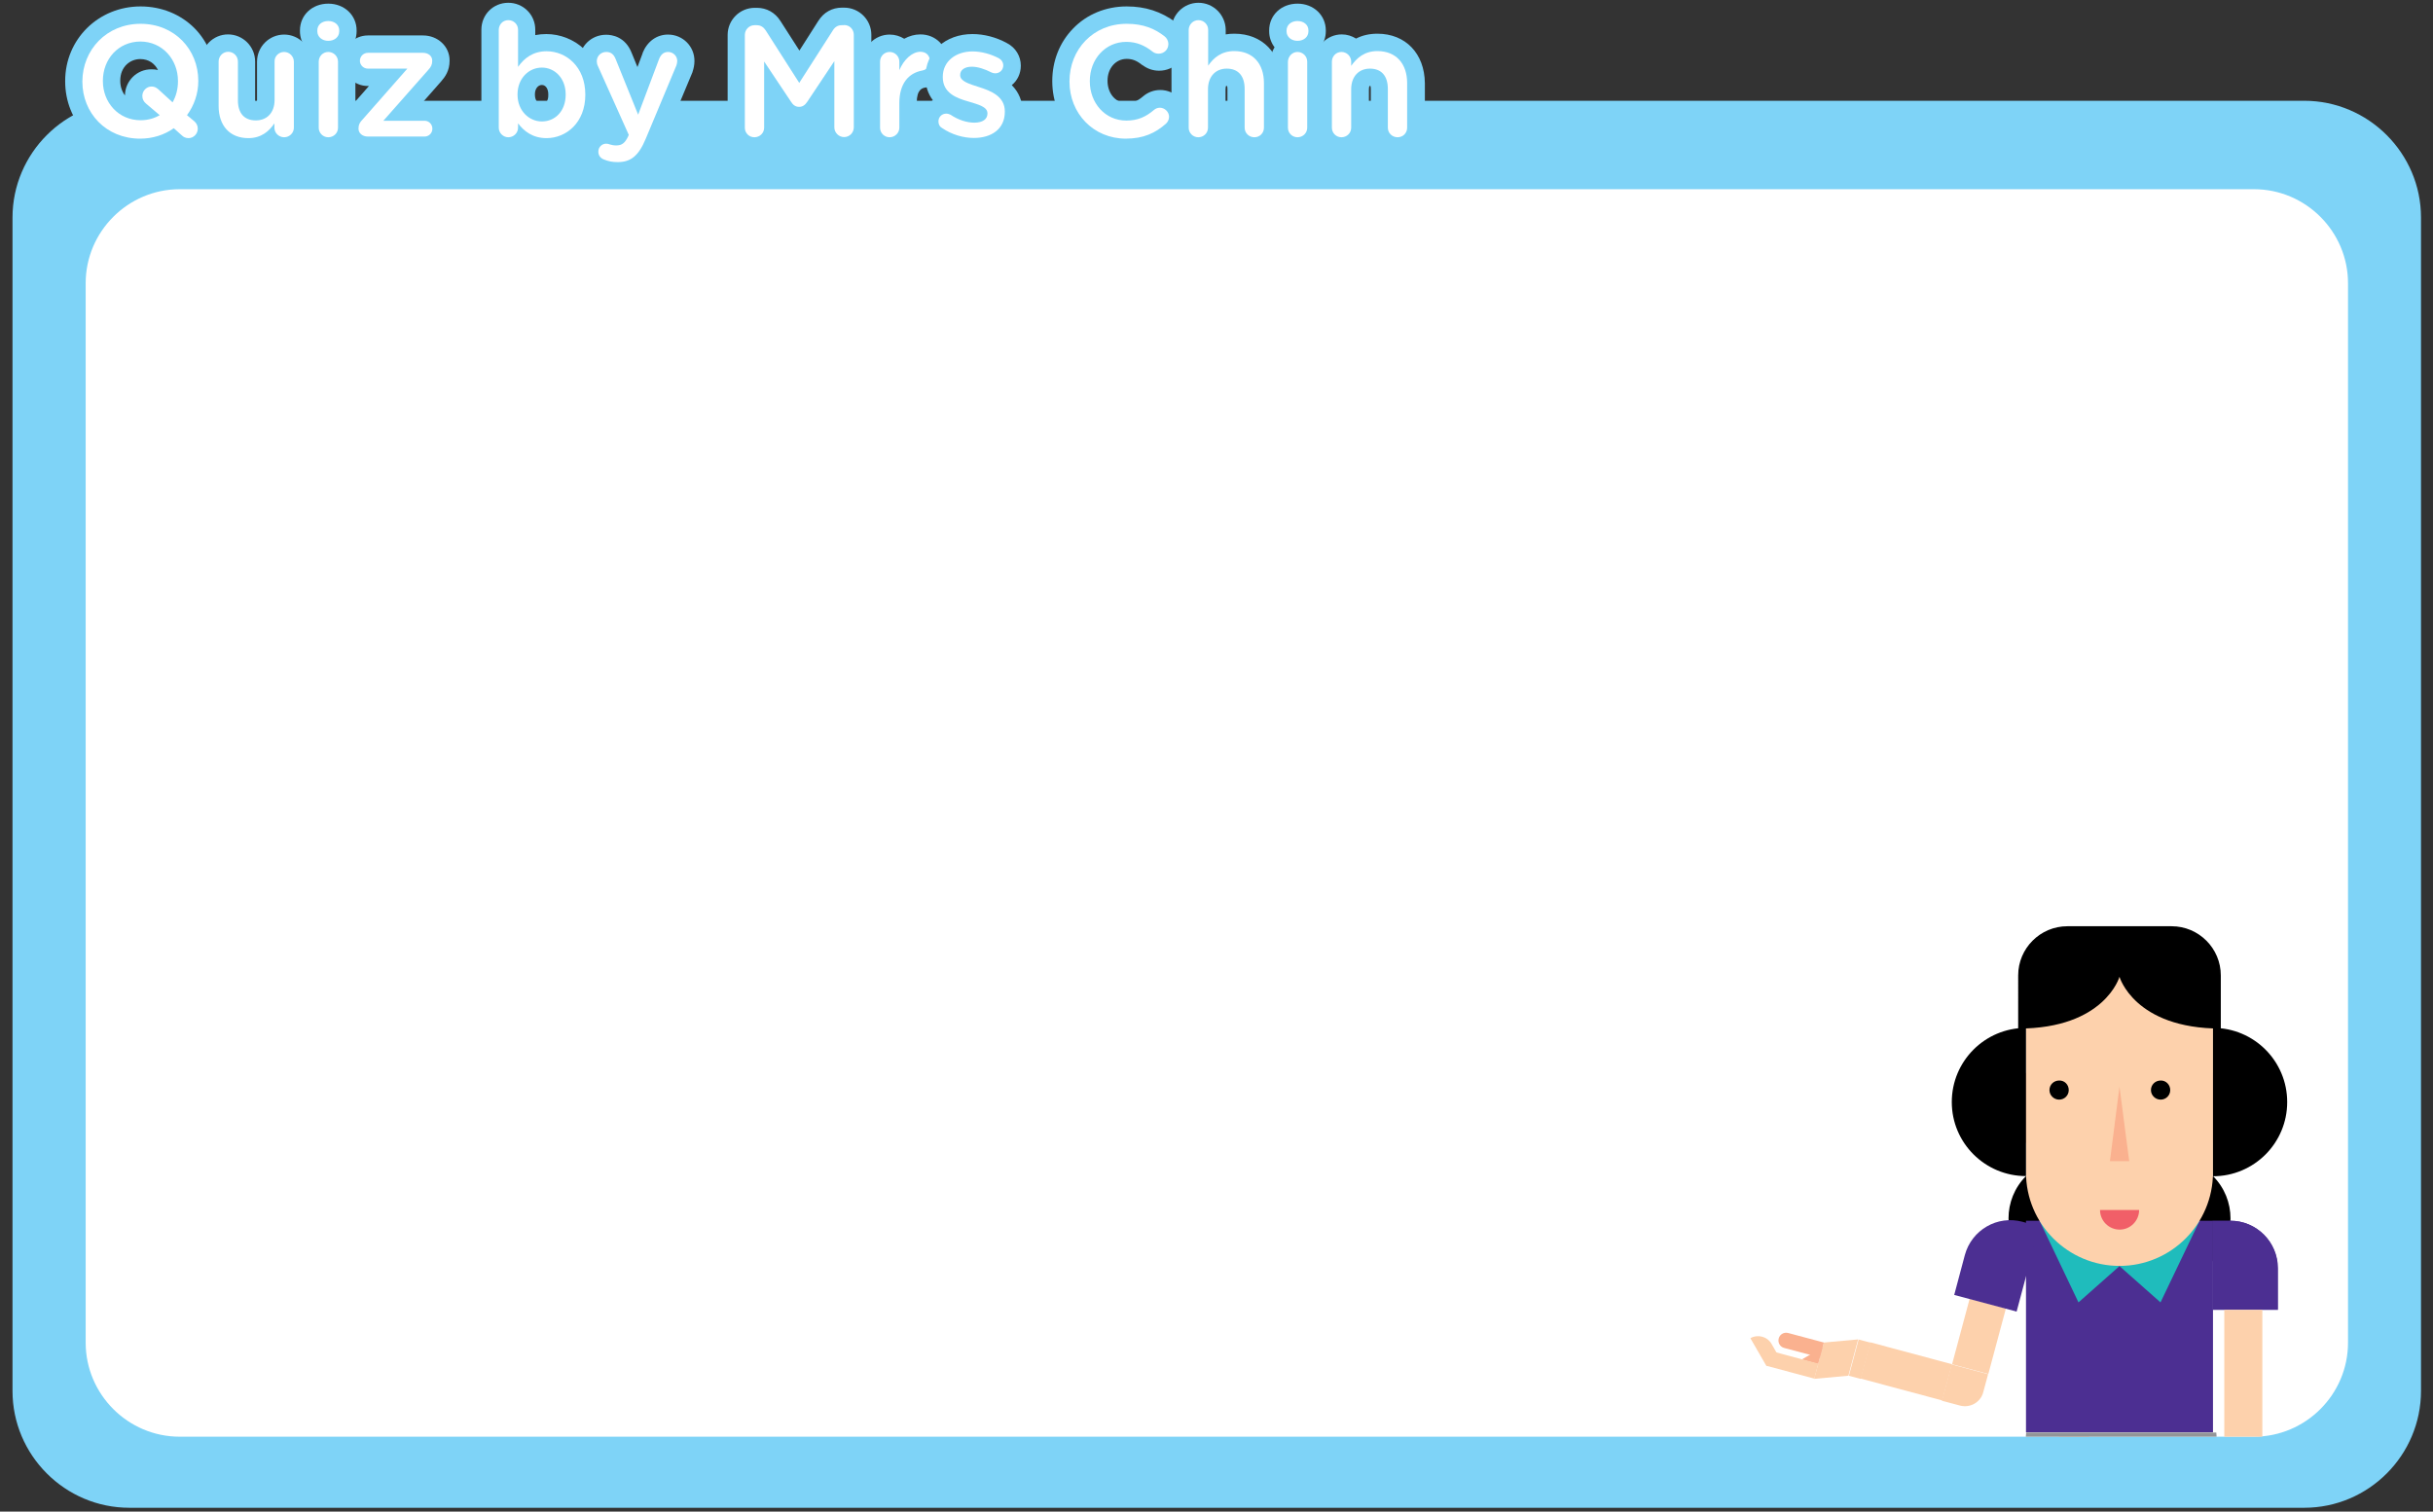 <?xml version="1.0" encoding="utf-8"?>
<!-- Generator: Adobe Illustrator 22.0.1, SVG Export Plug-In . SVG Version: 6.00 Build 0)  -->
<svg version="1.1" id="Layer_1" xmlns="http://www.w3.org/2000/svg" xmlns:xlink="http://www.w3.org/1999/xlink" x="0px" y="0px"
	 width="1400px" height="870px" viewBox="0 0 1400 870" style="enable-background:new 0 0 1400 870;" xml:space="preserve">
<rect x="0" y="0" width="1400" height="870" fill="#333333" stroke="none"/>
<style type="text/css">
	.st0{fill:#7ED3F7;}
	.st1{fill:#FFFFFF;}
	.st2{clip-path:url(#SVGID_2_);fill:#FBBC8B;}
	.st3{clip-path:url(#SVGID_2_);fill:#FDD1AE;}
	.st4{clip-path:url(#SVGID_2_);fill:#FDD1AC;}
	.st5{clip-path:url(#SVGID_2_);fill:#FAB18F;}
	.st6{clip-path:url(#SVGID_2_);}
	.st7{clip-path:url(#SVGID_2_);fill:#4C2F92;}
	.st8{clip-path:url(#SVGID_2_);fill:#939598;}
	.st9{clip-path:url(#SVGID_2_);fill:#1FBCBC;}
	.st10{clip-path:url(#SVGID_2_);fill:#F15F68;}
</style>
<path class="st0" d="M1325.9,867.8H74.4c-37,0-67.2-30.3-67.2-67.2V125.2c0-37,30.3-67.2,67.2-67.2h1251.5c37,0,67.2,30.3,67.2,67.2
	v675.3C1393.1,837.6,1362.9,867.8,1325.9,867.8"/>
<path class="st1" d="M1297,826.9H103.4c-29.8,0-54.1-24.4-54.1-54.1V163c0-29.8,24.4-54.1,54.1-54.1H1297
	c29.8,0,54.1,24.4,54.1,54.1v609.8C1351.1,802.6,1326.7,826.9,1297,826.9"/>
<g>
	<defs>
		<rect id="SVGID_1_" x="827.8" y="434" width="534.6" height="392.9"/>
	</defs>
	<clipPath id="SVGID_2_">
		<use xlink:href="#SVGID_1_"  style="overflow:visible;"/>
	</clipPath>
	<path class="st2" d="M1137.4,742c0,3.4,2.8,6.2,6.2,6.2s6.2-2.8,6.2-6.2c0-3.4-2.8-6.2-6.2-6.2S1137.4,738.6,1137.4,742"/>
	<path class="st2" d="M1137.4,742c0,3.4,2.8,6.2,6.2,6.2s6.2-2.8,6.2-6.2c0-3.4-2.8-6.2-6.2-6.2S1137.4,738.6,1137.4,742"/>
	<path class="st2" d="M1177.3,707.6c0,3.4,2.8,6.2,6.2,6.2s6.2-2.8,6.2-6.2c0-3.4-2.8-6.2-6.2-6.2S1177.3,704.2,1177.3,707.6"/>
	<path class="st2" d="M1177.3,707.6c0,3.4,2.8,6.2,6.2,6.2s6.2-2.8,6.2-6.2c0-3.4-2.8-6.2-6.2-6.2S1177.3,704.2,1177.3,707.6"/>
	<path class="st2" d="M1177.3,776.3c0,3.4,2.8,6.2,6.2,6.2s6.2-2.8,6.2-6.2c0-3.4-2.8-6.2-6.2-6.2S1177.3,772.9,1177.3,776.3"/>
	<path class="st2" d="M1177.3,776.3c0,3.4,2.8,6.2,6.2,6.2s6.2-2.8,6.2-6.2c0-3.4-2.8-6.2-6.2-6.2S1177.3,772.9,1177.3,776.3"/>
	<rect x="1184.9" y="825" class="st3" width="17.1" height="28.7"/>
	
		<rect x="1261.1" y="712.8" transform="matrix(0.707 -0.707 0.707 0.707 -133.866 1109.405)" class="st4" width="21.6" height="7"/>
	<polygon class="st4" points="1256.8,716.4 1272.1,701.1 1259,688 1238.8,708.2 	"/>
	<path class="st5" d="M1259,688l-9.7-9.7c-1.7-1.7-4.5-1.7-6.3,0c-1.7,1.7-1.7,4.5,0,6.3l9.7,9.7L1259,688z"/>
	<polygon class="st4" points="1238.1,695 1245.1,701.9 1252,695 	"/>
	<polygon class="st4" points="1277.1,706.1 1261.8,721.4 1256.8,716.4 1272.1,701.1 	"/>
	
		<rect x="1229.8" y="686.6" transform="matrix(0.707 -0.707 0.707 0.707 -131.553 1077.392)" class="st4" width="8.9" height="21.6"/>
	<path class="st4" d="M1210.4,679.8l13.1,13.1l6.3-6.3l-6.8-6.8C1219.5,676.3,1213.8,676.3,1210.4,679.8"/>
	<rect x="1172.9" y="877.7" class="st4" width="20" height="152.8"/>
	<rect x="1246.4" y="877.7" class="st4" width="20" height="152.8"/>
	<path class="st6" d="M1214.5,725.6c-13.5,13.5-35.3,13.5-48.7,0c-13.4-13.5-13.4-35.3,0-48.7L1214.5,725.6z"/>
	<path class="st6" d="M1224.7,725.6c13.5,13.5,35.3,13.5,48.7,0c13.5-13.5,13.4-35.3,0-48.7L1224.7,725.6z"/>
	<rect x="1165.8" y="702.6" class="st7" width="107.6" height="121.8"/>
	<polygon class="st8" points="1286.9,970.4 1154.3,970.4 1165.9,824.5 1275.3,824.5 	"/>
	<polygon class="st9" points="1173.6,702.6 1196,749.6 1219.6,728.7 	"/>
	<polygon class="st9" points="1265.7,702.6 1243.2,749.6 1219.6,728.7 	"/>
	<path class="st4" d="M1165.8,557.3v117.5c0,29.7,24.1,53.8,53.8,53.8s53.8-24.1,53.8-53.8V557.3H1165.8z"/>
	<path class="st5" d="M1165.8,657.8c-11.1,0-20.1-9-20.1-20.1c0-11.1,9-20.1,20.1-20.1V657.8z"/>
	<path class="st6" d="M1165.8,676.9c-23.6,0-42.7-19.1-42.7-42.6c0-23.6,19.1-42.7,42.7-42.7V676.9z"/>
	<path class="st5" d="M1273.4,617.5c11.1,0,20.1,9,20.1,20.1c0,11.1-9,20.1-20.1,20.1V617.5z"/>
	<polygon class="st5" points="1219.6,625.4 1214.1,668.3 1225.2,668.3 	"/>
	<path class="st10" d="M1230.9,696.4c0,6.2-5,11.3-11.2,11.3c-6.2,0-11.3-5-11.3-11.3H1230.9z"/>
	<path class="st7" d="M1283.4,702.6h-10.1v50.8h37.2v-23.7C1310.6,714.8,1298.4,702.6,1283.4,702.6"/>
	<path class="st6" d="M1190.4,627.4c0,3.1-2.5,5.5-5.5,5.5c-3.1,0-5.6-2.5-5.6-5.5c0-3.1,2.5-5.5,5.6-5.5
		C1188,621.8,1190.4,624.3,1190.4,627.4"/>
	<path class="st6" d="M1248.8,627.4c0,3.1-2.5,5.5-5.5,5.5c-3.1,0-5.6-2.5-5.6-5.5c0-3.1,2.5-5.5,5.6-5.5
		C1246.3,621.8,1248.8,624.3,1248.8,627.4"/>
	<path class="st6" d="M1249.6,533.1h-30h-30c-15.6,0-28.3,12.7-28.3,28.3V592c49.8,0,58.3-29.8,58.3-29.8s8.5,29.8,58.3,29.8v-30.6
		C1277.9,545.8,1265.2,533.1,1249.6,533.1"/>
	<path class="st6" d="M1273.4,591.6c23.6,0,42.7,19.1,42.7,42.7c0,23.6-19.1,42.7-42.7,42.7V591.6z"/>
	<path class="st7" d="M1283.4,702.6c15.1,0,27.4,12.3,27.4,27.4v23.9h-9.1h-21.9h-6.5v-51.2H1283.4z"/>
	<rect x="1279.9" y="753.9" class="st4" width="21.9" height="115.5"/>
	<polygon class="st4" points="1301.7,869.3 1279.9,869.3 1279.9,888.1 1308.7,888.1 	"/>
	<path class="st4" d="M1279.9,888.1v21.6c0,2.5,2,4.5,4.5,4.5c2.5,0,4.5-2,4.5-4.5v-21.6H1279.9z"/>
	<path class="st4" d="M1308.7,925.5v-37.5h-9v28.5C1299.7,921.5,1303.7,925.5,1308.7,925.5"/>
	<polygon class="st5" points="1299.7,898 1299.7,888.1 1289.8,888.1 	"/>
	
		<rect x="1119.1" y="758.4" transform="matrix(0.259 -0.966 0.966 0.259 100.802 1669.838)" class="st4" width="39.1" height="21.6"/>
	
		<rect x="1086" y="765.1" transform="matrix(0.259 -0.966 0.966 0.259 50.211 1644.34)" class="st4" width="21.6" height="48.7"/>
	<path class="st7" d="M1163.8,703.2c-14.5-3.9-29.3,4.7-33.2,19.2l-6.1,22.9l35.9,9.6l13.1-49L1163.8,703.2z"/>
	<polygon class="st4" points="1063.6,791.8 1069.2,770.9 1049.5,772.7 1043.9,793.6 	"/>
	<path class="st5" d="M1049.5,772.7l-20.6-5.5c-2.4-0.6-4.8,0.8-5.4,3.2c-0.6,2.4,0.8,4.8,3.1,5.4l20.6,5.5L1049.5,772.7z"/>
	<polygon class="st5" points="1036.7,782.5 1046.2,785.1 1048.8,775.5 	"/>
	
		<rect x="1059" y="778.7" transform="matrix(0.259 -0.966 0.966 0.259 37.395 1613.13)" class="st4" width="21.6" height="7.1"/>
	
		<rect x="1026.9" y="771.5" transform="matrix(0.259 -0.966 0.966 0.259 5.323 1578.282)" class="st4" width="8.9" height="28.4"/>
	<path class="st4" d="M1007.2,770.2l9.3,16.1l7.7-4.4l-4.8-8.4C1016.9,769.2,1011.5,767.8,1007.2,770.2"/>
	<path class="st4" d="M1144,790.9l-2.8,10.4c-1.5,5.8-7.5,9.2-13.3,7.7l-10.5-2.8l5.6-20.9L1144,790.9z"/>
</g>
<g>
	<g>
		<path class="st1" d="M80.7,84.6c-21.8,0-38.2-16.2-38.2-37.8v-0.2c0-21.3,16.9-37.9,38.4-37.9c21.8,0,38.2,16.2,38.2,37.8v0.2
			c0,6.6-1.7,12.9-4.8,18.5l0.7,0.6c3.2,2.7,3.8,5.9,3.8,8.2c0,5.7-4.6,10.4-10.3,10.4c-2.8,0-5.3-1-7.3-3l-1.7-1.5
			C93.9,82.9,87.5,84.6,80.7,84.6z M80.7,29c-9.5,0-16.5,7.4-16.5,17.5v0.2c0,10,7.2,17.6,16.7,17.6c0.3,0,0.5,0,0.8,0l-1-0.8
			c-3.2-2.7-3.9-6-3.9-8.2c0-5.7,4.6-10.4,10.3-10.4c3.4,0,5.5,1.4,7.2,2.8l2.8,2.5c0.2-1.1,0.3-2.2,0.3-3.4v-0.2
			C97.3,36.6,90.2,29,80.7,29z"/>
		<path class="st0" d="M80.9,13.7c19.6,0,33.2,14.8,33.2,32.8v0.2c0,7.2-2.4,14-6.5,19.6l4.1,3.4c1.3,1.1,2.1,2.5,2.1,4.4
			c0,2.9-2.4,5.4-5.3,5.4c-1.6,0-2.9-0.6-3.9-1.6l-4.6-4.1c-5.4,3.8-12,6-19.4,6c-19.6,0-33.2-14.8-33.2-32.8v-0.2
			C47.5,28.7,61.3,13.7,80.9,13.7 M80.9,69.2c4.2,0,7.9-1.1,11-2.9l-7.9-6.7c-1.3-1.1-2.1-2.5-2.1-4.4c0-2.9,2.4-5.4,5.3-5.4
			c1.6,0,2.6,0.5,3.9,1.6l8.2,7.5c2-3.5,3.1-7.6,3.1-12.1v-0.2c0-12.4-9-22.7-21.7-22.7C68,24,59.2,34.1,59.2,46.5v0.2
			C59.2,59,68.2,69.2,80.9,69.2 M80.9,3.7c-24.3,0-43.4,18.9-43.4,42.9v0.2c0,11.5,4.3,22.2,12.1,30.1c8,8.2,19.1,12.6,31.1,12.6
			c6.4,0,12.5-1.3,18-3.8c2.8,2.3,6.1,3.5,9.8,3.5c8.4,0,15.3-6.9,15.3-15.4c0-3.7-1.2-7-3.5-9.8c2.5-5.5,3.7-11.4,3.7-17.5v-0.2
			c0-11.5-4.3-22.2-12.1-30.1C103.9,8.2,92.9,3.7,80.9,3.7L80.9,3.7z M71.9,54.9c-1.8-2.3-2.7-5.3-2.7-8.3v-0.2
			C69.2,38.3,75,34,80.7,34c5,0,8.4,2.7,10.2,6.3c-1.1-0.3-2.4-0.4-3.7-0.4C78.8,39.8,72,46.6,71.9,54.9L71.9,54.9z"/>
	</g>
	<g>
		<path class="st1" d="M142.9,84.5c-13.4,0-22.1-9.2-22.1-23.5V35.4c0-5.8,4.7-10.6,10.5-10.6c5.8,0,10.6,4.7,10.6,10.6v22.3
			c0,4.7,1.6,6.6,5.3,6.6c4.8,0,5.8-3.7,5.8-6.8V35.4c0-5.8,4.7-10.6,10.6-10.6S174,29.6,174,35.4v38c0,5.8-4.7,10.5-10.6,10.5
			c-3.1,0-5.9-1.3-7.8-3.4C152,83.2,147.7,84.5,142.9,84.5z"/>
		<path class="st0" d="M163.5,29.9c3,0,5.6,2.5,5.6,5.6v38c0,3-2.5,5.5-5.6,5.5c-3,0-5.6-2.4-5.6-5.5V71c-3.1,4.6-7.6,8.5-15,8.5
			c-10.8,0-17.1-7.3-17.1-18.5V35.4c0-3.1,2.5-5.6,5.5-5.6c3.1,0,5.6,2.5,5.6,5.6v22.3c0,7.5,3.7,11.6,10.3,11.6
			c6.4,0,10.8-4.4,10.8-11.8V35.4C157.9,32.4,160.4,29.9,163.5,29.9 M163.5,19.9c-8.6,0-15.6,7-15.6,15.6v22.1c0,1-0.2,1.6-0.3,1.8
			c-0.1,0-0.3,0.1-0.6,0.1c0,0-0.1,0-0.1,0c-0.1-0.3-0.1-0.9-0.1-1.6V35.4c0-8.6-7-15.6-15.6-15.6c-8.5,0-15.5,7-15.5,15.6V61
			c0,17,10.9,28.5,27.1,28.5c4.5,0,8.7-1,12.4-2.9c2.4,1.5,5.2,2.3,8.2,2.3c8.6,0,15.6-6.9,15.6-15.5v-38
			C179,26.9,172.1,19.9,163.5,19.9L163.5,19.9z"/>
	</g>
	<g>
		<path class="st1" d="M188.9,83.9c-5.8,0-10.5-4.7-10.5-10.5v-38c0-3.6,1.7-6.6,4.3-8.5c-3.1-1.8-5.1-5-5.1-8.8v-0.5
			c0-5.9,4.8-10.4,11.3-10.4s11.3,4.5,11.3,10.4v0.5c0,3.8-2,7-5.1,8.8c2.6,1.9,4.4,5,4.4,8.5v38C199.4,79.4,194.8,83.9,188.9,83.9z
			"/>
		<path class="st0" d="M188.9,12.1c3.5,0,6.3,2.1,6.3,5.4v0.5c0,3.3-2.7,5.5-6.3,5.5c-3.5,0-6.3-2.2-6.3-5.5v-0.5
			C182.6,14.2,185.3,12.1,188.9,12.1 M188.9,29.9c3.1,0,5.6,2.5,5.6,5.6v38c0,3.1-2.5,5.5-5.6,5.5c-3,0-5.5-2.4-5.5-5.5v-38
			C183.4,32.4,185.8,29.9,188.9,29.9 M188.9,2.1c-9.3,0-16.3,6.6-16.3,15.4v0.5c0,3.5,1.2,6.7,3.1,9.2c-1.5,2.4-2.3,5.2-2.3,8.2v38
			c0,8.5,6.9,15.5,15.5,15.5c8.6,0,15.6-6.9,15.6-15.5v-38c0-3-0.9-5.8-2.4-8.2c1.9-2.5,3.1-5.7,3.1-9.2v-0.5
			C205.2,8.8,198.2,2.1,188.9,2.1L188.9,2.1z"/>
	</g>
	<g>
		<path class="st1" d="M211.7,83.5c-5.8,0-10.4-4.2-10.4-9.5v-0.2c0-4.1,1.9-6.7,3.8-8.6l18.2-20.8h-11.6c-5.3,0-9.6-4.2-9.6-9.5
			c0-5.3,4.3-9.6,9.6-9.6h31.7c5.9,0,10.3,4,10.3,9.4v0.3c0,4-1.8,6.5-3.6,8.6l-18.3,20.8h12.6c5.3,0,9.5,4.3,9.5,9.6
			c0,5.2-4.3,9.5-9.5,9.5H211.7z"/>
		<path class="st0" d="M243.4,30.4c3,0,5.3,1.8,5.3,4.4v0.3c0,2.1-0.7,3.5-2.4,5.3l-25.7,29.1h23.7c2.5,0,4.5,2,4.5,4.6
			c0,2.5-2,4.5-4.5,4.5h-32.6c-3.1,0-5.4-1.9-5.4-4.5v-0.2c0-2.1,0.7-3.5,2.5-5.3l25.6-29.1h-22.7c-2.5,0-4.6-2-4.6-4.5
			c0-2.5,2-4.6,4.6-4.6H243.4 M243.4,20.4h-31.7c-8,0-14.6,6.5-14.6,14.6c0,8,6.5,14.5,14.6,14.5h0.6l-10.9,12.4
			c-2.4,2.5-5.1,6.2-5.1,12V74c0,8.1,6.8,14.5,15.4,14.5h32.6c8,0,14.5-6.5,14.5-14.5c0-8-6.5-14.6-14.5-14.6h-1.5l11-12.5
			c2.3-2.6,4.9-6.2,4.9-11.9v-0.3C258.7,26.8,252,20.4,243.4,20.4L243.4,20.4z"/>
	</g>
	<g>
		<path class="st1" d="M314.5,84.5c-5.2,0-9.9-1.4-13.9-4.2c-1.9,2.2-4.8,3.6-8,3.6c-5.8,0-10.5-4.7-10.5-10.5V17.1
			c0-5.9,4.6-10.5,10.5-10.5c5.9,0,10.6,4.6,10.6,10.5v10.2c3.4-1.9,7.2-2.8,11.4-2.8c7.1,0,14,2.9,18.9,8c5.5,5.6,8.4,13.2,8.4,22
			v0.2c0,8.8-2.9,16.4-8.3,21.9C328.4,81.7,321.7,84.5,314.5,84.5z M311.8,44c-4.4,0-9,3.6-9,10.4v0.2c0,6.7,4.6,10.4,9,10.4
			c5.2,0,8.7-4.2,8.7-10.4v-0.2C320.6,48.4,316.9,44,311.8,44z"/>
		<path class="st0" d="M292.5,11.6c3.1,0,5.6,2.4,5.6,5.5v21.4c3.5-5,8.6-9,16.4-9c11.3,0,22.3,8.9,22.3,24.9v0.2
			c0,15.9-10.9,24.9-22.3,24.9c-8,0-13-4-16.4-8.5v2.5c0,3-2.5,5.5-5.6,5.5c-3,0-5.5-2.5-5.5-5.5V17.1
			C287.1,14,289.4,11.6,292.5,11.6 M311.8,69.9c7.6,0,13.7-5.9,13.7-15.4v-0.2c0-9.3-6.3-15.4-13.7-15.4c-7.5,0-14,6.2-14,15.4v0.2
			C297.8,63.7,304.4,69.9,311.8,69.9 M292.5,1.6c-8.7,0-15.5,6.8-15.5,15.5v56.4c0,8.5,6.9,15.5,15.5,15.5c3.2,0,6.1-0.9,8.5-2.5
			c4.8,2.4,9.6,3.1,13.4,3.1c15.7,0,32.3-12.2,32.3-34.9v-0.2c0-22.7-16.6-34.9-32.3-34.9c-2.2,0-4.3,0.2-6.4,0.6v-3
			C308.1,8.5,301.1,1.6,292.5,1.6L292.5,1.6z M311.8,59.9c-2,0-4-1.8-4-5.4v-0.2c0-3.5,2-5.4,4-5.4c2.2,0,3.7,2.2,3.7,5.4v0.2
			C315.6,55.8,315.3,59.9,311.8,59.9L311.8,59.9z"/>
	</g>
	<g>
		<path class="st1" d="M355.5,98.3c-3.5,0-6.4-0.5-9.4-1.7c-4.2-1.4-6.7-5-6.7-9.2c0-5.4,4.2-9.6,9.5-9.6c1.6,0,2.8,0.4,3.5,0.6
			c1,0.3,1.5,0.4,2.3,0.4c0.8,0,1.1,0,1.7-1.1l-16.9-37.8c-0.7-1.5-1.1-3.3-1.1-4.7c0-5.8,4.6-10.4,10.5-10.4c2.7,0,7.5,1,10,7.4
			l8.1,20l7.5-20c2.6-6.4,7.3-7.3,9.9-7.3c5.7,0,10.3,4.6,10.3,10.2c0,1.5-0.4,3.2-0.7,4.2l-0.1,0.2l-17.6,42.3
			C372.7,90.4,367.7,98.3,355.5,98.3z"/>
		<path class="st0" d="M384.4,29.9c2.9,0,5.3,2.3,5.3,5.2c0,0.9-0.3,2.1-0.5,2.6l-17.6,42.1c-4.1,9.8-8.5,13.5-16.2,13.5
			c-3.1,0-5.4-0.5-7.6-1.4c-1.6-0.5-3.5-1.9-3.5-4.6c0-2.7,2.1-4.6,4.5-4.6c0.9,0,1.5,0.2,2,0.4c1.3,0.4,2.3,0.6,3.8,0.6
			c3.3,0,5-1.4,6.8-5.1l0.4-1L344,37.9c-0.4-0.8-0.6-1.9-0.6-2.6c0-3.1,2.4-5.4,5.5-5.4c2.8,0,4.4,1.6,5.4,4.2L367.2,66l12-31.9
			C380.1,31.8,381.6,29.9,384.4,29.9 M384.4,19.9c-6.5,0-11.9,3.9-14.6,10.5l0,0.1l0,0.1l-3,8l-3.3-8.1
			c-3.7-9.5-11.5-10.5-14.7-10.5c-8.7,0-15.5,6.8-15.5,15.4c0,3,1,5.7,1.5,6.7l13.8,30.9c-8,0.1-14.3,6.4-14.3,14.5
			c0,6.3,3.9,11.8,10,13.9c3.5,1.4,7,2,11.1,2c15.3,0,21.6-10.5,25.4-19.6l17.6-42.1l0.1-0.3l0.1-0.4c0.5-1.4,1-3.7,1-5.8
			C399.7,26.7,392.9,19.9,384.4,19.9L384.4,19.9z"/>
	</g>
	<g>
		<path class="st1" d="M485.7,83.9c-5.7,0-10.6-4.8-10.6-10.6V51.7l-6.4,9.6c-2.8,4.2-6.4,5.1-8.9,5.1c-2.5,0-6-0.9-8.8-5.2
			l-6.3-9.4v21.6c0,5.9-4.6,10.5-10.6,10.5c-5.9,0-10.5-4.6-10.5-10.5V20.1c0-5.9,4.8-10.6,10.6-10.6h1.2c3.9,0,7.2,1.9,9.4,5.3
			l15.1,23.6l15.2-23.7c2.1-3.4,5.3-5.2,9.3-5.2h1.2c5.9,0,10.6,4.8,10.6,10.6v53.3C496.4,79.3,491.7,83.9,485.7,83.9z"/>
		<path class="st0" d="M485.7,14.4c3.2,0,5.6,2.5,5.6,5.6v53.3c0,3.1-2.5,5.6-5.6,5.6c-3,0-5.6-2.5-5.6-5.6V35.2l-15.6,23.4
			c-1.2,1.8-2.6,2.9-4.7,2.9c-2,0-3.5-1.1-4.6-2.9l-15.5-23.2v38.1c0,3.1-2.5,5.5-5.6,5.5c-3.1,0-5.5-2.4-5.5-5.5V20.1
			c0-3.1,2.5-5.6,5.6-5.6h1.2c2.5,0,4.1,1.3,5.2,3l19.3,30.2l19.4-30.3c1.2-1.9,2.8-2.9,5.1-2.9H485.7 M485.7,4.4h-1.2
			c-5.7,0-10.5,2.7-13.6,7.6l-10.9,17.1l-10.9-17c-3.1-4.9-8-7.6-13.6-7.6h-1.2c-8.6,0-15.6,7-15.6,15.6v53.4
			c0,8.7,6.8,15.5,15.5,15.5c8.6,0,15.6-6.9,15.6-15.5v-6c3.7,3.4,7.7,4,10.1,4c2.4,0,6.6-0.6,10.3-4.1v6c0,8.6,7,15.6,15.6,15.6
			c8.6,0,15.6-7,15.6-15.6V20.1C501.4,11.4,494.4,4.4,485.7,4.4L485.7,4.4z"/>
	</g>
	<g>
		<path class="st1" d="M511.9,83.9c-5.8,0-10.5-4.7-10.5-10.5v-38c0-5.9,4.6-10.6,10.5-10.6c3.2,0,6.1,1.4,8,3.7
			c2.9-2.4,6.3-3.8,9.6-3.8c6.1,0,10.5,4.4,10.5,10.5c0,5.2-3.4,9.3-8.5,10.2c-6.1,1.1-9.1,5.7-9.1,13.8v14.2
			C522.5,79.3,517.8,83.9,511.9,83.9z"/>
		<path class="st0" d="M529.6,29.8c3.5,0,5.5,2.3,5.5,5.5c0,2.9-1.9,4.8-4.4,5.3c-7.8,1.4-13.2,7.4-13.2,18.7v14.2
			c0,3-2.5,5.5-5.6,5.5c-3,0-5.5-2.4-5.5-5.5v-38c0-3.1,2.4-5.6,5.5-5.6c3.1,0,5.6,2.5,5.6,5.6v4.9C520,34.4,524.8,29.8,529.6,29.8
			 M529.6,19.8c-3.2,0-6.4,0.9-9.3,2.5c-2.4-1.5-5.3-2.4-8.4-2.4c-8.5,0-15.5,7-15.5,15.6v38c0,8.5,6.9,15.5,15.5,15.5
			c8.6,0,15.6-6.9,15.6-15.5V59.3c0-8,3.3-8.6,4.9-8.9l0.1,0l0.1,0c7.4-1.4,12.5-7.6,12.5-15.1C545.1,26.4,538.4,19.8,529.6,19.8
			L529.6,19.8z"/>
	</g>
	<g>
		<path class="st1" d="M560.5,84.4c-7.4,0-14.8-2.3-20.9-6.5c-2.7-1.6-4.4-4.7-4.4-8.1c0-5.3,4.2-9.5,9.5-9.5c1.7,0,3.4,0.4,4.8,1.3
			l0.1,0.1l0.1,0.1c3.7,2.5,7.6,3.8,11.1,3.8c0.7,0,1.3-0.1,1.7-0.2c-1.4-0.6-3.6-1.3-5.3-1.8l-1.1-0.3c-5.6-1.6-18.6-5.3-18.6-18.9
			v-0.2c0-11.4,9.3-19.7,22.1-19.7c5.8,0,12,1.6,17.4,4.5c3.3,1.8,5.3,5,5.3,8.6c0,5.3-4.2,9.5-9.6,9.5c-2,0-3.4-0.5-4.4-1.1
			c-3.5-1.8-6.7-2.7-9-2.7c0,0-0.1,0-0.1,0c1.4,0.6,3.4,1.2,4.8,1.7l0.9,0.3c5.5,1.7,18.4,5.7,18.4,18.8v0.2
			C583.4,76.3,574.2,84.4,560.5,84.4z"/>
		<path class="st0" d="M559.6,29.6c5.1,0,10.5,1.5,15.1,3.9c1.5,0.8,2.6,2.3,2.6,4.2c0,2.5-2,4.5-4.6,4.5c-0.9,0-1.5-0.2-2.2-0.5
			c-3.9-2-7.9-3.3-11.3-3.3c-4.3,0-6.7,2-6.7,4.7v0.2c0,3.5,5.2,5,10.8,6.8c7,2.2,14.9,5.4,14.9,14v0.2c0,10.1-7.8,15.1-17.8,15.1
			c-6.1,0-12.7-1.9-18.3-5.7c-1.2-0.6-2.1-2-2.1-3.8c0-2.5,1.9-4.5,4.5-4.5c0.9,0,1.7,0.3,2.4,0.6c4.6,3.1,9.5,4.6,13.8,4.6
			c4.7,0,7.5-2,7.5-5.2v-0.2c0-3.7-5.1-5-10.7-6.7c-7.1-2-15-4.9-15-14.1v-0.2C542.5,35.2,550.1,29.6,559.6,29.6 M559.6,19.6
			c-15.7,0-27.1,10.4-27.1,24.7v0.2c0,5,1.5,9.5,4.3,13.2c-4,2.6-6.6,7.1-6.6,12.2c0,5.1,2.6,9.8,6.8,12.3c7,4.7,15.3,7.3,23.6,7.3
			c7.4,0,13.9-2,18.8-5.9c5.8-4.5,9-11.4,9-19.2v-0.2c0-5.9-2.1-11.1-6.2-15.2c3.2-2.6,5.2-6.6,5.2-11.2c0-5.5-3-10.4-8-13
			C573.2,21.4,566.2,19.6,559.6,19.6L559.6,19.6z"/>
	</g>
	<g>
		<path class="st1" d="M647.8,84.6c-21,0-37.4-16.6-37.4-37.8v-0.2c0-21.6,16.3-37.9,37.9-37.9c9.8,0,17.5,2.5,24.9,8.2
			c2.6,2,4.1,5.1,4.1,8.4c0,5.9-4.6,10.5-10.6,10.5c-2.3,0-4.5-0.7-6.4-2.1l-0.2-0.1c-3.9-3.2-7.6-4.6-12-4.6c-9.1,0-16,7.5-16,17.5
			v0.2c0,10,6.9,17.6,16,17.6c5,0,8.4-1.3,12.7-4.9c1.8-1.6,4.2-2.5,6.6-2.5c5.6,0,10.3,4.7,10.3,10.2c0,2.9-1.2,5.7-3.5,7.7
			C666.5,81.6,658.4,84.6,647.8,84.6z"/>
		<path class="st0" d="M648.3,13.7c9.8,0,16.3,2.9,21.8,7.2c1.2,0.9,2.2,2.5,2.2,4.5c0,3.1-2.5,5.5-5.6,5.5c-1.5,0-2.6-0.5-3.4-1.1
			c-4.4-3.5-9.1-5.7-15.2-5.7c-12.1,0-21,10-21,22.5v0.2c0,12.5,8.8,22.6,21,22.6c6.7,0,11.3-2.2,15.9-6.1c0.8-0.7,2-1.3,3.4-1.3
			c2.8,0,5.3,2.4,5.3,5.2c0,1.7-0.8,3.1-1.8,4c-6,5.3-12.8,8.6-23.1,8.6c-18.6,0-32.4-14.5-32.4-32.8v-0.2
			C615.4,28.5,629,13.7,648.3,13.7 M648.3,3.7c-11.9,0-22.9,4.5-30.8,12.7c-7.8,8-12,18.7-12,30.2v0.2c0,24,18.6,42.8,42.4,42.8
			c11.7,0,21.1-3.5,29.7-11l0.1-0.1l0.1-0.1c3.3-3,5.1-7,5.1-11.4c0-8.4-6.9-15.2-15.3-15.2c-3.6,0-7.1,1.3-9.9,3.7
			c-3.3,2.8-5.7,3.7-9.4,3.7c-7.2,0-11-6.3-11-12.6v-0.2c0-7.1,4.7-12.5,11-12.5c3.3,0,5.8,1,8.9,3.5l0.2,0.1l0.2,0.1
			c2.7,2,5.9,3.1,9.4,3.1c8.6,0,15.6-6.9,15.6-15.5c0-4.9-2.2-9.4-6.1-12.4C668,6.6,659.1,3.7,648.3,3.7L648.3,3.7z"/>
	</g>
	<g>
		<path class="st1" d="M721.8,83.9c-5.9,0-10.6-4.6-10.6-10.5V51.2c0-6.7-3.6-6.7-5.3-6.7c-5.1,0-5.8,4.3-5.8,6.9v22.1
			c0,5.9-4.6,10.5-10.6,10.5c-5.8,0-10.5-4.7-10.5-10.5V17.1c0-5.8,4.7-10.5,10.5-10.5c5.8,0,10.6,4.7,10.6,10.5v9.7
			c3-1.5,6.4-2.3,10-2.3c13.4,0,22.1,9.2,22.1,23.4v25.7C732.3,79.4,727.7,83.9,721.8,83.9z"/>
		<path class="st0" d="M689.6,11.6c3.1,0,5.6,2.5,5.6,5.5v20.7c3.1-4.5,7.6-8.4,15-8.4c10.8,0,17.1,7.3,17.1,18.4v25.7
			c0,3.1-2.4,5.5-5.5,5.5c-3.1,0-5.6-2.4-5.6-5.5V51.2c0-7.5-3.7-11.7-10.3-11.7c-6.4,0-10.8,4.5-10.8,11.9v22.1
			c0,3.1-2.5,5.5-5.6,5.5c-3,0-5.5-2.4-5.5-5.5V17.1C684.1,14.1,686.5,11.6,689.6,11.6 M689.6,1.6c-8.5,0-15.5,6.9-15.5,15.5v56.4
			c0,8.5,6.9,15.5,15.5,15.5c8.6,0,15.6-6.9,15.6-15.5V51.4c0-1.1,0.2-1.7,0.3-1.9c0.1,0,0.3,0,0.5,0c0,0,0.1,0,0.1,0
			c0.1,0.4,0.2,0.9,0.2,1.7v22.3c0,8.5,7,15.5,15.6,15.5c8.7,0,15.5-6.8,15.5-15.5V47.8c0-17-10.9-28.4-27.1-28.4
			c-1.7,0-3.4,0.1-5,0.4v-2.8C705.1,8.5,698.2,1.6,689.6,1.6L689.6,1.6z"/>
	</g>
	<g>
		<path class="st1" d="M746.6,83.9c-5.8,0-10.5-4.7-10.5-10.5v-38c0-3.6,1.7-6.6,4.3-8.5c-3.1-1.8-5.1-5-5.1-8.8v-0.5
			c0-5.9,4.8-10.4,11.3-10.4s11.3,4.5,11.3,10.4v0.5c0,3.8-2,7-5.1,8.8c2.6,1.9,4.4,5,4.4,8.5v38C757.2,79.4,752.6,83.9,746.6,83.9z
			"/>
		<path class="st0" d="M746.6,12.1c3.5,0,6.3,2.1,6.3,5.4v0.5c0,3.3-2.7,5.5-6.3,5.5c-3.5,0-6.3-2.2-6.3-5.5v-0.5
			C740.4,14.2,743.1,12.1,746.6,12.1 M746.6,29.9c3.1,0,5.6,2.5,5.6,5.6v38c0,3.1-2.5,5.5-5.6,5.5c-3,0-5.5-2.4-5.5-5.5v-38
			C741.2,32.4,743.6,29.9,746.6,29.9 M746.6,2.1c-9.3,0-16.3,6.6-16.3,15.4v0.5c0,3.5,1.2,6.7,3.1,9.2c-1.5,2.4-2.3,5.2-2.3,8.2v38
			c0,8.5,6.9,15.5,15.5,15.5c8.6,0,15.6-6.9,15.6-15.5v-38c0-3-0.9-5.8-2.4-8.2c1.9-2.5,3.1-5.7,3.1-9.2v-0.5
			C762.9,8.8,755.9,2.1,746.6,2.1L746.6,2.1z"/>
	</g>
	<g>
		<path class="st1" d="M804.3,83.9c-5.9,0-10.6-4.6-10.6-10.5V51.2c0-6.7-3.6-6.7-5.3-6.7c-5.1,0-5.8,4.3-5.8,6.9v22.1
			c0,5.9-4.6,10.5-10.6,10.5c-5.8,0-10.5-4.7-10.5-10.5v-38c0-5.9,4.6-10.6,10.5-10.6c3.1,0,5.9,1.3,7.8,3.5c3.7-2.6,8-3.9,12.7-3.9
			c13.4,0,22.1,9.2,22.1,23.4v25.7C814.7,79.4,810.1,83.9,804.3,83.9z"/>
		<path class="st0" d="M792.6,29.4c10.8,0,17.1,7.3,17.1,18.4v25.7c0,3.1-2.4,5.5-5.5,5.5c-3.1,0-5.6-2.4-5.6-5.5V51.2
			c0-7.5-3.7-11.7-10.3-11.7c-6.4,0-10.8,4.5-10.8,11.9v22.1c0,3.1-2.5,5.5-5.6,5.5c-3,0-5.5-2.4-5.5-5.5v-38c0-3.1,2.4-5.6,5.5-5.6
			c3.1,0,5.6,2.5,5.6,5.6v2.4C780.7,33.4,785.1,29.4,792.6,29.4 M792.6,19.4c-4.5,0-8.6,0.9-12.3,2.8c-2.4-1.5-5.2-2.4-8.2-2.4
			c-8.5,0-15.5,7-15.5,15.6v38c0,8.5,6.9,15.5,15.5,15.5c8.6,0,15.6-6.9,15.6-15.5V51.4c0-1.1,0.2-1.7,0.3-1.9c0.1,0,0.3,0,0.5,0
			c0,0,0.1,0,0.1,0c0.1,0.4,0.2,0.9,0.2,1.7v22.3c0,8.5,7,15.5,15.6,15.5c8.7,0,15.5-6.8,15.5-15.5V47.8
			C819.7,30.8,808.8,19.4,792.6,19.4L792.6,19.4z"/>
	</g>
</g>
</svg>
